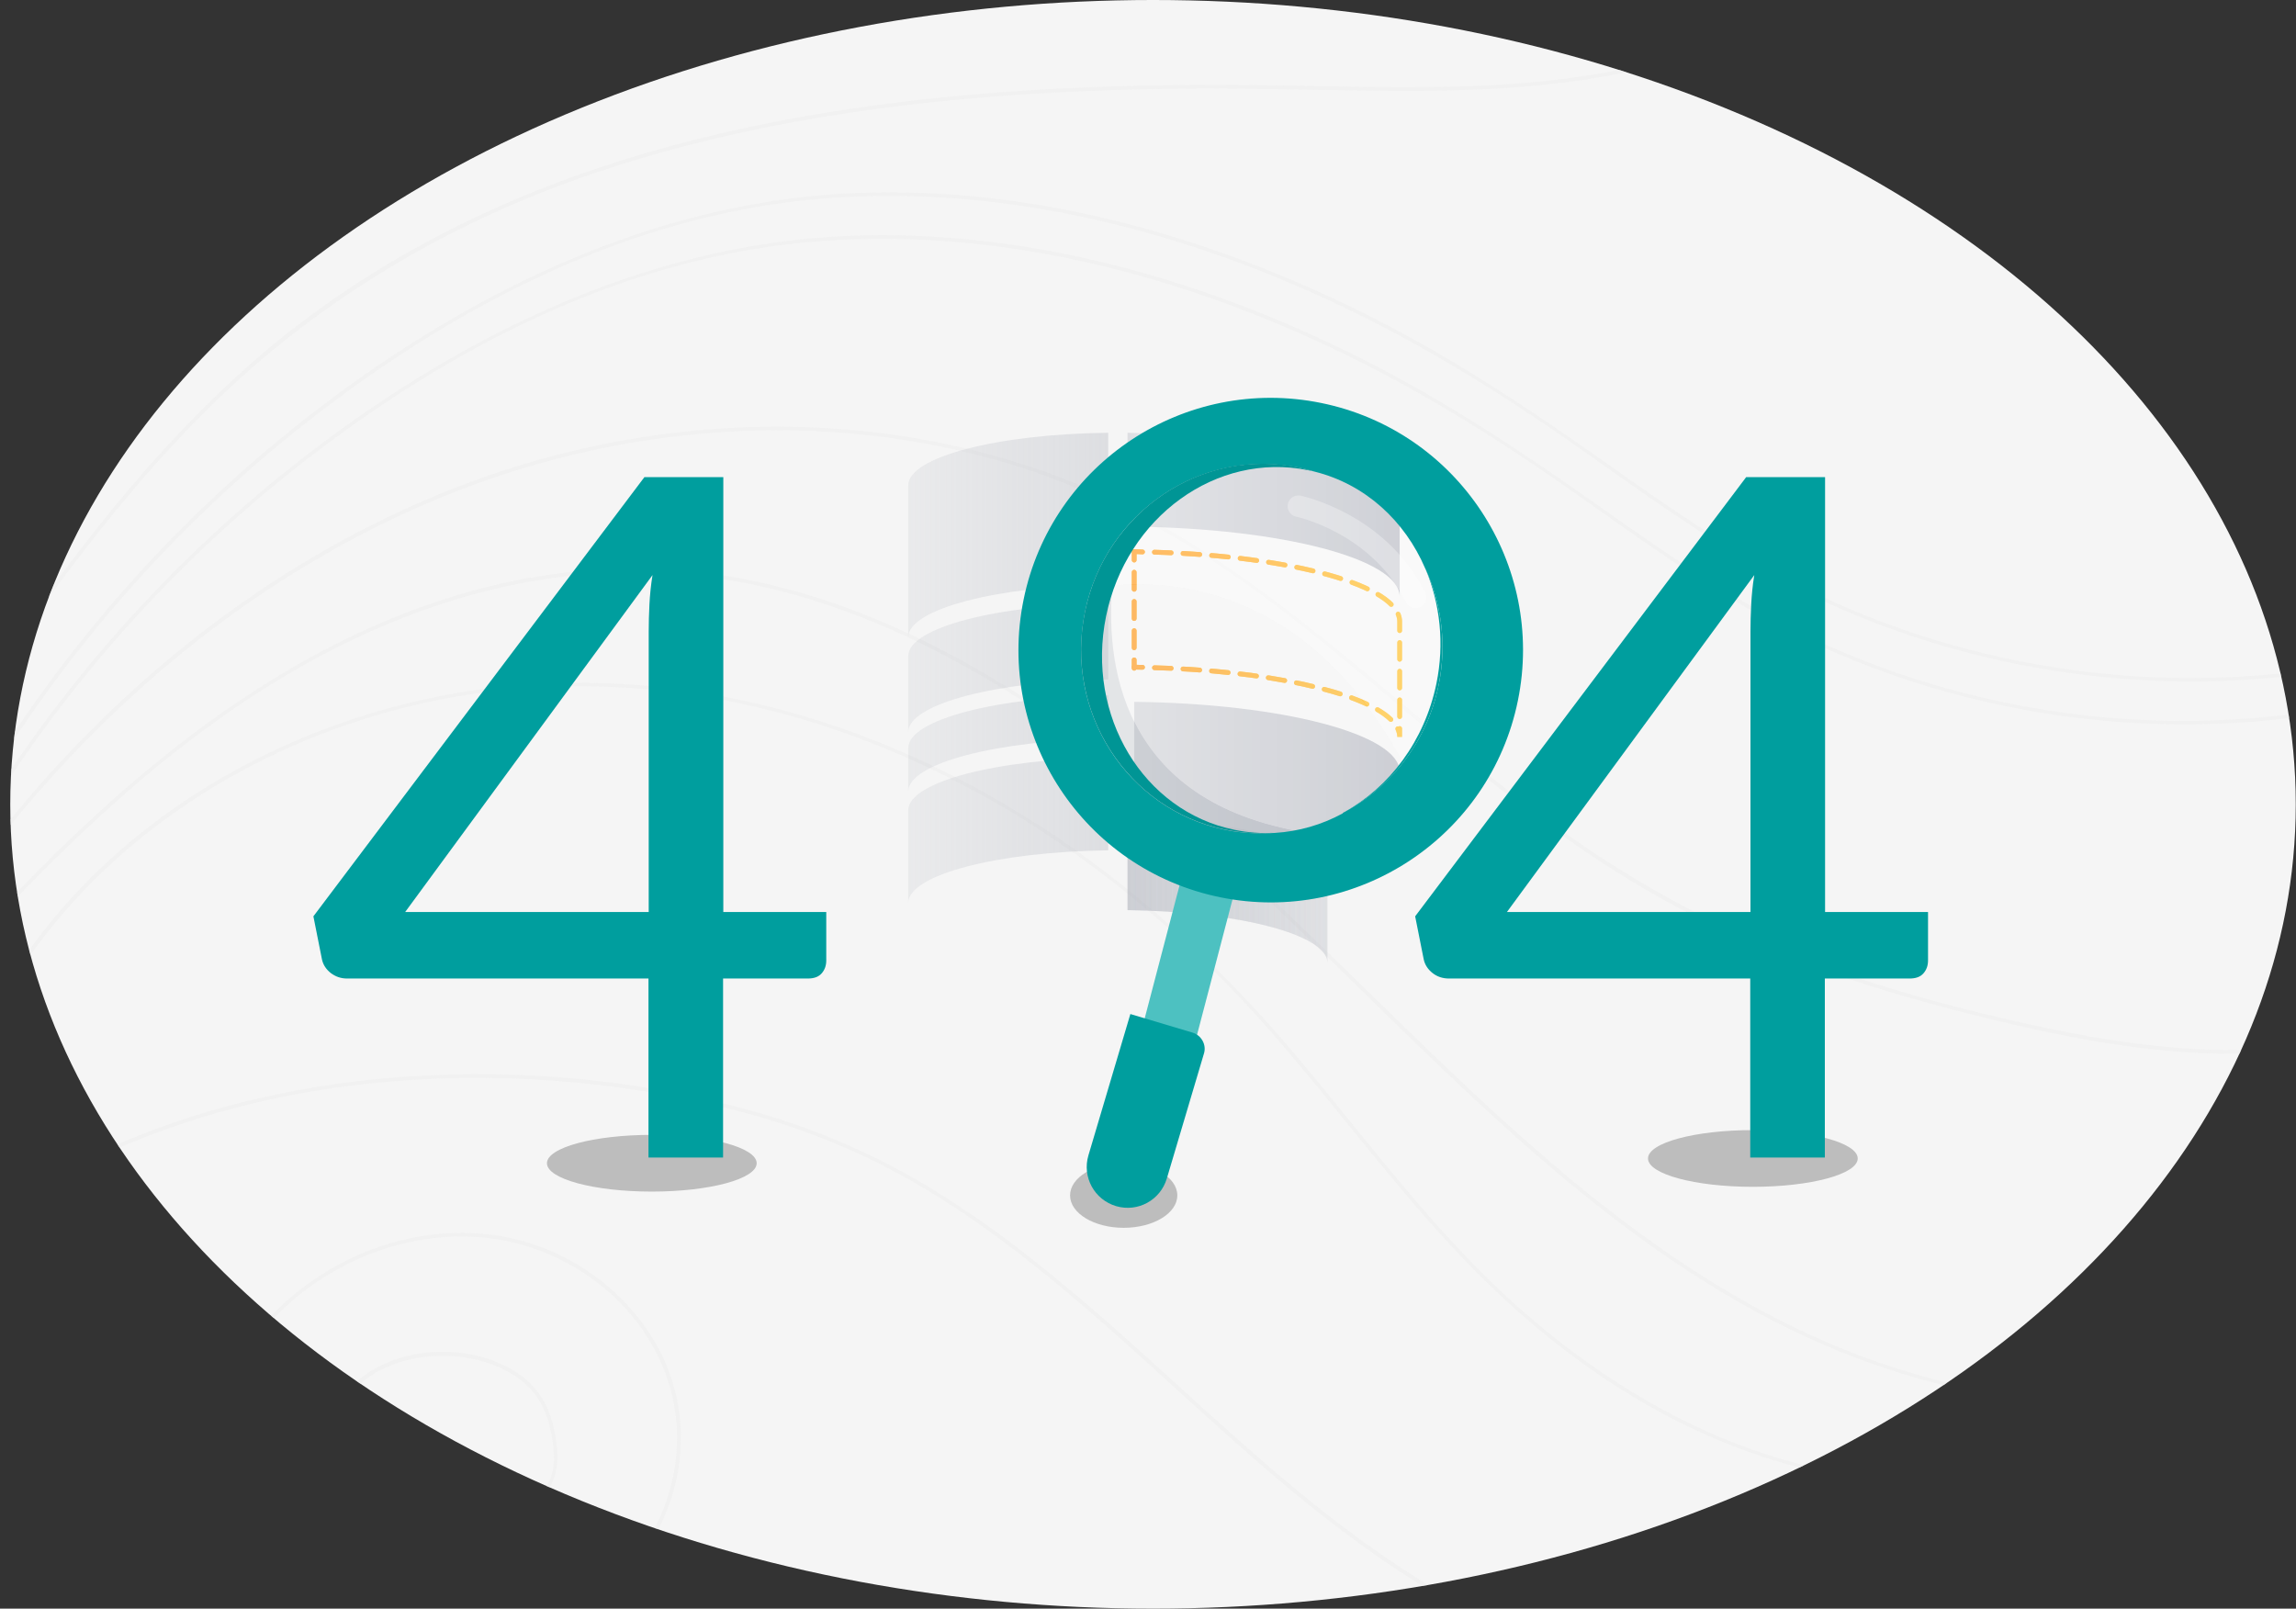 <?xml version="1.0" encoding="utf-8"?>
<!-- Generator: Adobe Illustrator 25.2.1, SVG Export Plug-In . SVG Version: 6.00 Build 0)  -->
<svg version="1.1" xmlns="http://www.w3.org/2000/svg" xmlns:xlink="http://www.w3.org/1999/xlink" x="0px" y="0px"
	 viewBox="0 0 963.4 675" style="enable-background:new 0 0 963.4 675;" xml:space="preserve">
<rect x="0" y="0" width="963.4" height="675" fill="#333333" stroke="none"/>
<style type="text/css">
	.st0{display:none;}
	.st1{display:inline;opacity:0.3;fill:url(#SVGID_1_);}
	.st2{display:inline;opacity:0.3;fill:url(#SVGID_2_);}
	.st3{display:inline;opacity:0.3;fill:url(#SVGID_3_);}
	.st4{display:inline;opacity:0.3;fill:url(#SVGID_4_);}
	.st5{display:inline;opacity:0.3;fill:url(#SVGID_5_);}
	.st6{display:inline;opacity:0.3;fill:url(#SVGID_6_);}
	.st7{display:inline;opacity:0.3;fill:url(#SVGID_7_);}
	.st8{display:inline;}
	.st9{fill:none;stroke:url(#SVGID_8_);stroke-width:2;stroke-linecap:round;stroke-miterlimit:10;}
	.st10{fill:none;stroke:url(#SVGID_9_);stroke-width:2;stroke-linecap:round;stroke-miterlimit:10;stroke-dasharray:7.156,5.111;}
	.st11{fill:none;stroke:url(#SVGID_10_);stroke-width:2;stroke-linecap:round;stroke-miterlimit:10;}
	
		.st12{fill:none;stroke:url(#SVGID_11_);stroke-width:2;stroke-linecap:round;stroke-miterlimit:10;stroke-dasharray:7.013,5.01;}
	.st13{fill:none;stroke:url(#SVGID_12_);stroke-width:2;stroke-linecap:round;stroke-miterlimit:10;}
	
		.st14{fill:none;stroke:url(#SVGID_13_);stroke-width:2;stroke-linecap:round;stroke-miterlimit:10;stroke-dasharray:6.994,4.996;}
	.st15{fill:none;stroke:url(#SVGID_14_);stroke-width:2;stroke-linecap:round;stroke-miterlimit:10;}
	.st16{display:inline;opacity:0.3;fill:url(#SVGID_15_);}
	.st17{fill:none;stroke:url(#SVGID_16_);stroke-width:2;stroke-linecap:round;stroke-miterlimit:10;}
	
		.st18{fill:none;stroke:url(#SVGID_17_);stroke-width:2;stroke-linecap:round;stroke-miterlimit:10;stroke-dasharray:7.199,5.142;}
	.st19{fill:none;stroke:url(#SVGID_18_);stroke-width:2;stroke-linecap:round;stroke-miterlimit:10;}
	
		.st20{fill:none;stroke:url(#SVGID_19_);stroke-width:2;stroke-linecap:round;stroke-miterlimit:10;stroke-dasharray:6.704,4.788;}
	.st21{fill:none;stroke:url(#SVGID_20_);stroke-width:2;stroke-linecap:round;stroke-miterlimit:10;}
	
		.st22{fill:none;stroke:url(#SVGID_21_);stroke-width:2;stroke-linecap:round;stroke-miterlimit:10;stroke-dasharray:6.549,4.678;}
	.st23{fill:none;stroke:url(#SVGID_22_);stroke-width:2;stroke-linecap:round;stroke-miterlimit:10;}
	.st24{display:inline;opacity:0.3;fill:url(#SVGID_23_);}
	.st25{display:inline;opacity:0.3;fill:url(#SVGID_24_);}
	.st26{fill:#F5F5F5;}
	.st27{fill:#BDBDBD;}
	.st28{opacity:0.6;clip-path:url(#SVGID_26_);}
	.st29{fill:#EEEEEE;}
	.st30{fill:none;stroke:url(#SVGID_27_);stroke-width:2;stroke-linecap:round;stroke-miterlimit:10;}
	
		.st31{fill:none;stroke:url(#SVGID_28_);stroke-width:2;stroke-linecap:round;stroke-miterlimit:10;stroke-dasharray:7.156,5.111;}
	.st32{fill:none;stroke:url(#SVGID_29_);stroke-width:2;stroke-linecap:round;stroke-miterlimit:10;}
	
		.st33{fill:none;stroke:url(#SVGID_30_);stroke-width:2;stroke-linecap:round;stroke-miterlimit:10;stroke-dasharray:7.013,5.01;}
	.st34{fill:none;stroke:url(#SVGID_31_);stroke-width:2;stroke-linecap:round;stroke-miterlimit:10;}
	
		.st35{fill:none;stroke:url(#SVGID_32_);stroke-width:2;stroke-linecap:round;stroke-miterlimit:10;stroke-dasharray:6.994,4.996;}
	.st36{fill:none;stroke:url(#SVGID_33_);stroke-width:2;stroke-linecap:round;stroke-miterlimit:10;}
	.st37{opacity:0.6;fill:url(#SVGID_34_);}
	.st38{fill:none;stroke:url(#SVGID_35_);stroke-width:2;stroke-linecap:round;stroke-miterlimit:10;}
	
		.st39{fill:none;stroke:url(#SVGID_36_);stroke-width:2;stroke-linecap:round;stroke-miterlimit:10;stroke-dasharray:7.156,5.111;}
	.st40{fill:none;stroke:url(#SVGID_37_);stroke-width:2;stroke-linecap:round;stroke-miterlimit:10;}
	
		.st41{fill:none;stroke:url(#SVGID_38_);stroke-width:2;stroke-linecap:round;stroke-miterlimit:10;stroke-dasharray:7.013,5.01;}
	.st42{fill:none;stroke:url(#SVGID_39_);stroke-width:2;stroke-linecap:round;stroke-miterlimit:10;}
	
		.st43{fill:none;stroke:url(#SVGID_40_);stroke-width:2;stroke-linecap:round;stroke-miterlimit:10;stroke-dasharray:6.994,4.996;}
	.st44{fill:none;stroke:url(#SVGID_41_);stroke-width:2;stroke-linecap:round;stroke-miterlimit:10;}
	.st45{opacity:0.6;fill:url(#SVGID_42_);}
	.st46{opacity:0.3;fill:url(#SVGID_43_);}
	.st47{opacity:0.3;fill:url(#SVGID_44_);}
	.st48{opacity:0.3;fill:url(#SVGID_45_);}
	.st49{opacity:0.3;fill:url(#SVGID_46_);}
	.st50{opacity:0.3;fill:url(#SVGID_47_);}
	.st51{opacity:0.3;fill:url(#SVGID_48_);}
	.st52{opacity:0.3;fill:url(#SVGID_49_);}
	.st53{fill:#009E9E;}
	.st54{opacity:0.4;}
	.st55{fill:#FFFFFF;}
	.st56{fill:#FAFAFA;}
	.st57{fill:#C9CCD3;}
	.st58{fill:none;stroke:#4DC1C1;stroke-width:23;stroke-linecap:round;stroke-miterlimit:10;}
	.st59{opacity:0.3;fill:none;stroke:#FFFFFF;stroke-width:9;stroke-linecap:round;stroke-miterlimit:10;}
	.st60{fill:#009595;}
</style>
<g id="Guides">
</g>
<g id="backgrounds">
</g>
<g id="shadows">
</g>
<g id="_x34_04_background_lines">
</g>
<g id="big_screens" class="st0">
	<linearGradient id="SVGID_1_" gradientUnits="userSpaceOnUse" x1="353.73" y1="-608.923" x2="465.162" y2="-608.923">
		<stop  offset="0" style="stop-color:#A6AAB5;stop-opacity:0.5"/>
		<stop  offset="0.983" style="stop-color:#A6AAB5"/>
	</linearGradient>
	<path class="st1" d="M465.2-580.8v-85.1c-62,0.7-111.4,13.6-111.4,29.3l0,84.6c0-15.7,49.4-28.6,111.4-29.3"/>
	<linearGradient id="SVGID_2_" gradientUnits="userSpaceOnUse" x1="353.73" y1="-535.03" x2="465.162" y2="-535.03">
		<stop  offset="0" style="stop-color:#A6AAB5;stop-opacity:0.5"/>
		<stop  offset="0.983" style="stop-color:#A6AAB5"/>
	</linearGradient>
	<path class="st2" d="M465.2-528v-42.8c-62,0.7-111.4,13.6-111.4,29.3l0,42.3c0-15.7,49.4-28.6,111.4-29.3"/>
	<linearGradient id="SVGID_3_" gradientUnits="userSpaceOnUse" x1="353.73" y1="-492.806" x2="465.162" y2="-492.806">
		<stop  offset="0" style="stop-color:#A6AAB5;stop-opacity:0.5"/>
		<stop  offset="0.983" style="stop-color:#A6AAB5"/>
	</linearGradient>
	<path class="st3" d="M465.2-494.8v-24.7c-62,0.7-111.4,13.6-111.4,29.3l0,24.2c0-15.7,49.4-28.6,111.4-29.3"/>
	<linearGradient id="SVGID_4_" gradientUnits="userSpaceOnUse" x1="353.73" y1="-444.454" x2="465.162" y2="-444.454">
		<stop  offset="0" style="stop-color:#A6AAB5;stop-opacity:0.5"/>
		<stop  offset="0.983" style="stop-color:#A6AAB5"/>
	</linearGradient>
	<path class="st4" d="M465.2-445.8v-39.1c-62,0.7-111.4,13.6-111.4,29.3l0,51.6c0-15.7,49.4-28.6,111.4-29.3L465.2-445.8z"/>
	
		<linearGradient id="SVGID_5_" gradientUnits="userSpaceOnUse" x1="241.934" y1="-410.465" x2="353.365" y2="-410.465" gradientTransform="matrix(-1 0 0 1 829.245 0)">
		<stop  offset="0" style="stop-color:#A6AAB5;stop-opacity:0.5"/>
		<stop  offset="0.983" style="stop-color:#A6AAB5"/>
	</linearGradient>
	<path class="st5" d="M475.9-399.2v-51.2c62,0.7,111.4,13.6,111.4,29.3l0,50.7c0-15.7-49.4-28.6-111.4-29.3"/>
	
		<linearGradient id="SVGID_6_" gradientUnits="userSpaceOnUse" x1="241.934" y1="-621.742" x2="353.365" y2="-621.742" gradientTransform="matrix(-1 0 0 1 829.245 0)">
		<stop  offset="0" style="stop-color:#A6AAB5;stop-opacity:0.5"/>
		<stop  offset="0.983" style="stop-color:#A6AAB5"/>
	</linearGradient>
	<path class="st6" d="M475.9-606.4v-59.4c62,0.7,111.4,13.6,111.4,29.3l0,58.9c0-15.7-49.4-28.6-111.4-29.3"/>
	
		<linearGradient id="SVGID_7_" gradientUnits="userSpaceOnUse" x1="241.934" y1="-482.465" x2="353.365" y2="-482.465" gradientTransform="matrix(-1 0 0 1 829.245 0)">
		<stop  offset="0" style="stop-color:#A6AAB5;stop-opacity:0.5"/>
		<stop  offset="0.983" style="stop-color:#A6AAB5"/>
	</linearGradient>
	<path class="st7" d="M475.9-460.2v-73.2c62,0.7,111.4,13.6,111.4,29.3l0,72.7c0-15.7-49.4-28.6-111.4-29.3"/>
	<g class="st8">
		<g>
			<linearGradient id="SVGID_8_" gradientUnits="userSpaceOnUse" x1="474.88" y1="-549.32" x2="588.311" y2="-549.32">
				<stop  offset="0" style="stop-color:#FFB400"/>
				<stop  offset="1" style="stop-color:#FFB400;stop-opacity:0.6"/>
			</linearGradient>
			<line class="st9" x1="475.9" y1="-547.6" x2="475.9" y2="-551.1"/>
			<linearGradient id="SVGID_9_" gradientUnits="userSpaceOnUse" x1="474.88" y1="-573.304" x2="588.311" y2="-573.304">
				<stop  offset="0" style="stop-color:#FFB400"/>
				<stop  offset="1" style="stop-color:#FFB400;stop-opacity:0.6"/>
			</linearGradient>
			<line class="st10" x1="475.9" y1="-556.2" x2="475.9" y2="-590.4"/>
			<linearGradient id="SVGID_10_" gradientUnits="userSpaceOnUse" x1="474.88" y1="-594.739" x2="588.311" y2="-594.739">
				<stop  offset="0" style="stop-color:#FFB400"/>
				<stop  offset="1" style="stop-color:#FFB400;stop-opacity:0.6"/>
			</linearGradient>
			<path class="st11" d="M475.9-593v-3.5c1.2,0,2.3,0,3.5,0.1"/>
			<linearGradient id="SVGID_11_" gradientUnits="userSpaceOnUse" x1="474.88" y1="-560.541" x2="588.311" y2="-560.541">
				<stop  offset="0" style="stop-color:#FFB400"/>
				<stop  offset="1" style="stop-color:#FFB400;stop-opacity:0.6"/>
			</linearGradient>
			<path class="st12" d="M484.4-596.3c58,1.7,102.9,14.1,102.9,29.1l0,42.4"/>
			<linearGradient id="SVGID_12_" gradientUnits="userSpaceOnUse" x1="474.88" y1="-521.021" x2="588.311" y2="-521.021">
				<stop  offset="0" style="stop-color:#FFB400"/>
				<stop  offset="1" style="stop-color:#FFB400;stop-opacity:0.6"/>
			</linearGradient>
			<path class="st13" d="M587.3-522.3l0,3.5c0-1.1-0.3-2.3-0.8-3.4"/>
			<linearGradient id="SVGID_13_" gradientUnits="userSpaceOnUse" x1="474.88" y1="-537.055" x2="588.311" y2="-537.055">
				<stop  offset="0" style="stop-color:#FFB400"/>
				<stop  offset="1" style="stop-color:#FFB400;stop-opacity:0.6"/>
			</linearGradient>
			<path class="st14" d="M583.6-526.1c-12.1-11.7-52.4-20.6-101.7-21.8"/>
			<linearGradient id="SVGID_14_" gradientUnits="userSpaceOnUse" x1="474.88" y1="-548.047" x2="588.311" y2="-548.047">
				<stop  offset="0" style="stop-color:#FFB400"/>
				<stop  offset="1" style="stop-color:#FFB400;stop-opacity:0.6"/>
			</linearGradient>
			<path class="st15" d="M479.4-548c-1.2,0-2.3,0-3.5-0.1"/>
		</g>
	</g>
</g>
<g id="Screens_1_">
</g>
<g id="small_Screens_copy">
</g>
<g id="Layer_18" class="st0">
	
		<linearGradient id="SVGID_15_" gradientUnits="userSpaceOnUse" x1="272.245" y1="-613.186" x2="356.134" y2="-613.186" gradientTransform="matrix(-1 0 0 1 829.245 0)">
		<stop  offset="0" style="stop-color:#A6AAB5;stop-opacity:0.5"/>
		<stop  offset="0.983" style="stop-color:#A6AAB5"/>
	</linearGradient>
	<path class="st16" d="M473.1-601.7v-44.7c46.7,0.5,83.9,10.2,83.9,22.1l0,44.4c0-11.8-37.2-21.5-83.9-22.1"/>
	<g class="st8">
		<g>
			<linearGradient id="SVGID_16_" gradientUnits="userSpaceOnUse" x1="472.111" y1="-559.097" x2="558" y2="-559.097">
				<stop  offset="0" style="stop-color:#FFB400"/>
				<stop  offset="1" style="stop-color:#FFB400;stop-opacity:0.6"/>
			</linearGradient>
			<line class="st17" x1="473.1" y1="-557.3" x2="473.1" y2="-560.8"/>
			<linearGradient id="SVGID_17_" gradientUnits="userSpaceOnUse" x1="472.111" y1="-577.044" x2="558" y2="-577.044">
				<stop  offset="0" style="stop-color:#FFB400"/>
				<stop  offset="1" style="stop-color:#FFB400;stop-opacity:0.6"/>
			</linearGradient>
			<line class="st18" x1="473.1" y1="-566" x2="473.1" y2="-588.1"/>
			<linearGradient id="SVGID_18_" gradientUnits="userSpaceOnUse" x1="472.111" y1="-592.426" x2="558" y2="-592.426">
				<stop  offset="0" style="stop-color:#FFB400"/>
				<stop  offset="1" style="stop-color:#FFB400;stop-opacity:0.6"/>
			</linearGradient>
			<path class="st19" d="M473.1-590.7v-3.5c1.2,0,2.3,0,3.5,0.1"/>
			<linearGradient id="SVGID_19_" gradientUnits="userSpaceOnUse" x1="472.111" y1="-567.769" x2="558" y2="-567.769">
				<stop  offset="0" style="stop-color:#FFB400"/>
				<stop  offset="1" style="stop-color:#FFB400;stop-opacity:0.6"/>
			</linearGradient>
			<path class="st20" d="M481.4-594c42.7,1.5,75.6,10.7,75.6,21.9l0,30.5"/>
			<linearGradient id="SVGID_20_" gradientUnits="userSpaceOnUse" x1="472.111" y1="-537.917" x2="558" y2="-537.917">
				<stop  offset="0" style="stop-color:#FFB400"/>
				<stop  offset="1" style="stop-color:#FFB400;stop-opacity:0.6"/>
			</linearGradient>
			<path class="st21" d="M557-539.2l0,3.5c0-1.1-0.3-2.2-1-3.3"/>
			<linearGradient id="SVGID_21_" gradientUnits="userSpaceOnUse" x1="472.111" y1="-549.999" x2="558" y2="-549.999">
				<stop  offset="0" style="stop-color:#FFB400"/>
				<stop  offset="1" style="stop-color:#FFB400;stop-opacity:0.6"/>
			</linearGradient>
			<path class="st22" d="M552.8-542.4c-10.4-8.1-39-14.2-73.9-15.2"/>
			<linearGradient id="SVGID_22_" gradientUnits="userSpaceOnUse" x1="472.111" y1="-557.697" x2="558" y2="-557.697">
				<stop  offset="0" style="stop-color:#FFB400"/>
				<stop  offset="1" style="stop-color:#FFB400;stop-opacity:0.6"/>
			</linearGradient>
			<path class="st23" d="M476.6-557.7c-1.2,0-2.3,0-3.5-0.1"/>
		</g>
	</g>
	
		<linearGradient id="SVGID_23_" gradientUnits="userSpaceOnUse" x1="272.245" y1="-508.334" x2="356.134" y2="-508.334" gradientTransform="matrix(-1 0 0 1 829.245 0)">
		<stop  offset="0" style="stop-color:#A6AAB5;stop-opacity:0.5"/>
		<stop  offset="0.983" style="stop-color:#A6AAB5"/>
	</linearGradient>
	<path class="st24" d="M473.1-491.6v-55.1c46.7,0.5,83.9,10.2,83.9,22.1l0,54.8c0-11.8-37.2-21.5-83.9-22.1"/>
	
		<linearGradient id="SVGID_24_" gradientUnits="userSpaceOnUse" x1="272.245" y1="-454.13" x2="356.134" y2="-454.13" gradientTransform="matrix(-1 0 0 1 829.245 0)">
		<stop  offset="0" style="stop-color:#A6AAB5;stop-opacity:0.5"/>
		<stop  offset="0.983" style="stop-color:#A6AAB5"/>
	</linearGradient>
	<path class="st25" d="M473.1-445.7v-38.6c46.7,0.5,83.9,10.2,83.9,22.1l0,38.2c0-11.8-37.2-21.5-83.9-22.1"/>
</g>
<g id="_x34_04">
</g>
<g id="magnifying_frame">
	<g>
		<ellipse class="st26" cx="483.8" cy="337.5" rx="479.5" ry="337.5"/>
		<ellipse class="st27" cx="273.5" cy="488.1" rx="44" ry="11.9"/>
		<ellipse class="st27" cx="735.5" cy="486.1" rx="44" ry="11.9"/>
		<ellipse class="st27" cx="471.5" cy="501.6" rx="22.5" ry="13.6"/>
		<g>
			<defs>
				<ellipse id="SVGID_25_" cx="483.8" cy="337.5" rx="479.5" ry="337.5"/>
			</defs>
			<clipPath id="SVGID_26_">
				<use xlink:href="#SVGID_25_"  style="overflow:visible;"/>
			</clipPath>
			<g class="st28">
				<g>
					<path class="st29" d="M0.8,350.7c48.4-60.8,110.6-111.3,182.6-141.3c75.6-31.5,162-38.5,240.7-14.6
						c39,11.8,74.2,31.8,106.8,55.9c32.1,23.8,61.7,50.8,92.9,75.8c31,25,63.6,47.4,99.8,64c38.6,17.6,79.6,29.7,120.8,39.3
						c42.8,10,87.5,16.6,131.3,9.3c34.9-5.9,69.3-21.2,94-47c5.8-6,10.9-12.6,15.4-19.6c0.5-0.8-0.8-1.6-1.3-0.8
						c-20.9,32.3-55.4,52.9-92.1,62.4c-43.4,11.2-89.2,6.5-132.5-2.6c-43.2-9.1-86.2-21.3-126.8-38.8
						c-37.9-16.4-71.9-38.8-104.1-64.5C568,280.1,512.1,223.9,437.7,197.7c-75.5-26.6-160-23.9-235.2,2.7
						c-71.5,25.4-134.7,71.2-184.8,127.8c-6.2,7-12.2,14.2-18,21.5C-0.8,350.4,0.2,351.5,0.8,350.7L0.8,350.7z"/>
				</g>
			</g>
			<g class="st28">
				<g>
					<path class="st29" d="M2.6,416.3c34.1-57.1,91.5-97.1,154.7-116c66.6-19.9,137.4-15,202.2,9.1
						c68.5,25.5,127.8,70.5,175.5,125.5c25.7,29.6,49,61.3,75.8,89.9c25.2,26.9,53.9,50.5,86.4,68.1
						c62.6,33.8,139.5,43.1,205.1,11.8c8-3.8,15.7-8.3,23.1-13.2c0.8-0.5,0-1.8-0.8-1.3c-64,43-147.4,40-215,7.4
						c-33.8-16.3-64-39.3-90.3-66c-27.9-28.4-51.6-60.5-77.3-90.8C495.5,386,439,340.4,372.3,312.9c-63.1-26-132.9-34.3-199.5-18.2
						C111,309.5,53.1,343.9,14.8,395.2c-4.9,6.5-9.4,13.3-13.6,20.4C0.8,416.4,2.1,417.2,2.6,416.3L2.6,416.3z"/>
				</g>
			</g>
			<g class="st28">
				<g>
					<path class="st29" d="M-26.6,318.6C8.3,266.8,43.6,214.5,88.3,170.5c42.6-41.9,93.6-73.2,149.6-93.8
						C293,56.5,351.3,46.1,409.7,41.1c29.5-2.5,59.1-3.7,88.7-3.9c32.6-0.3,65.3,1.1,97.9,0.9c60.5-0.3,125.1-8,174.2-46.6
						c5.7-4.5,11-9.3,16-14.5c0.7-0.7-0.4-1.8-1.1-1.1C740.6,22.3,674,34.7,612.2,36.3c-33.7,0.9-67.5-0.7-101.2-0.7
						c-29.4,0-58.7,0.8-88,2.9c-58.2,4.2-116.5,13.4-172,32c-54.8,18.4-106,46.3-149,85c-46,41.4-82.3,92.1-116.9,143.1
						c-4.3,6.4-8.7,12.8-13,19.2C-28.5,318.6-27.2,319.3-26.6,318.6L-26.6,318.6z"/>
				</g>
			</g>
			<g class="st28">
				<g>
					<path class="st29" d="M-12.8,340.5C23.7,277.1,72.5,221,130.2,176c61-47.6,132.7-84.9,210.7-92.3c76.1-7.2,152.5,11.9,221,44.3
						c34.7,16.4,67.2,36.5,98.6,58.5c32.9,23.1,65.4,47.2,102,64.5c66.8,31.5,143.1,42.1,215.9,30.2c9.2-1.5,18.3-3.4,27.3-5.6
						c0.9-0.2,0.5-1.7-0.4-1.4c-75.2,18.4-155.7,12-227.2-17.8c-37.5-15.6-70.8-38.5-103.9-61.9c-32.1-22.7-64.6-44.3-99.8-62
						C508,99.2,433.7,77.9,358.8,81c-77.2,3.2-148.6,35.3-210.8,79.8c-58.7,42-109.3,95.2-148.2,156c-4.8,7.5-9.4,15.2-13.9,22.9
						C-14.6,340.6-13.3,341.4-12.8,340.5L-12.8,340.5z"/>
				</g>
			</g>
			<g class="st28">
				<g>
					<path class="st29" d="M-15.9,358.5C20.7,295.1,69.4,239,127.1,194c61-47.6,132.7-84.9,210.7-92.3c76.1-7.2,152.5,11.9,221,44.3
						c34.7,16.4,67.2,36.5,98.6,58.5c32.9,23.1,65.4,47.2,102,64.5c66.8,31.5,143.1,42.1,215.9,30.2c9.2-1.5,18.3-3.4,27.3-5.6
						c0.9-0.2,0.5-1.7-0.4-1.4c-75.2,18.4-155.7,12-227.2-17.8c-37.5-15.6-70.8-38.5-103.9-61.9c-32.1-22.7-64.6-44.3-99.8-62
						C504.9,117.1,430.6,95.9,355.8,99c-77.2,3.2-148.6,35.3-210.8,79.8c-58.7,42-109.3,95.2-148.2,156c-4.8,7.5-9.4,15.2-13.9,22.9
						C-17.6,358.6-16.3,359.3-15.9,358.5L-15.9,358.5z"/>
				</g>
			</g>
			<g class="st28">
				<g>
					<path class="st29" d="M13.1,500.4c43.3-25.8,92.3-40.6,142.3-45.8c50.8-5.3,103-1.5,152.5,11.1c25.5,6.5,50.1,16,73.1,29
						c21.8,12.3,42.1,27.2,61.4,43.1c38.4,31.6,73.2,67.3,112.3,98c37.4,29.4,79.6,55.2,126.9,64.6c5.7,1.1,11.3,2,17.1,2.6
						c1,0.1,0.9-1.4,0-1.5c-49.9-5.7-94.8-30.4-134.3-60.2c-40-30.1-75.1-66-113.3-98.2c-18.8-15.9-38.4-31-59.4-43.8
						c-21.9-13.4-45.3-23.9-69.9-31.3C273,453.4,220.6,448.3,170,451.8c-49,3.4-97.7,15.5-141.4,38.2c-5.5,2.9-10.9,5.9-16.3,9.1
						C11.5,499.6,12.2,500.9,13.1,500.4L13.1,500.4z"/>
				</g>
			</g>
			<g class="st28">
				<g>
					<path class="st29" d="M-10,394.8c54.2-59,116.1-114.9,193.5-140.8c37.8-12.7,77.9-17.2,117.5-11.4c36.6,5.4,71.5,19,103.7,36.9
						c66.3,36.8,120.1,90.5,173.8,143.1c52.4,51.3,106.8,103.2,173.5,135.6c69.8,33.9,150.7,42.1,225.9,22.8
						c9.6-2.5,19-5.4,28.4-8.7c0.9-0.3,0.5-1.8-0.4-1.4c-77.3,27.5-164.2,24.9-239.5-7.7c-69.2-29.9-125.6-82-178.9-134
						C534,377.2,481.4,323.5,417,284.9c-31.1-18.6-64.8-33.5-100.3-41c-36.8-7.8-74.7-6.9-111.2,2.1C128,265.2,63.8,315.9,9.3,372.2
						c-6.9,7.1-13.6,14.3-20.3,21.6C-11.7,394.5-10.6,395.5-10,394.8L-10,394.8z"/>
				</g>
			</g>
			<g class="st28">
				<g>
					<path class="st29" d="M142.5,591.7c10.8-21,38.7-26.5,59.9-20.5c6,1.7,11.9,4.4,16.8,8.4c5.2,4.2,8.7,9.8,10.7,16.2
						c1.1,3.7,1.9,7.5,2.3,11.3c0.4,3.8,0.5,7.7-0.6,11.4c-1.8,6.1-6.6,10.9-11.8,14.4c-13.1,8.8-29.9,12-45.5,9.7
						c-0.9-0.1-1.4,1.3-0.4,1.4c14.7,2.2,30-0.4,43-7.7c5.6-3.1,10.9-7.3,14.1-12.9c3.8-6.7,3.2-14.3,1.9-21.6
						c-1.3-7.1-3.9-14-8.7-19.5c-4.2-4.8-9.8-8.3-15.7-10.7c-11.4-4.7-24.4-5.6-36.4-2.9c-11.3,2.5-22.1,8.5-28.7,18.2
						c-0.8,1.2-1.6,2.5-2.2,3.8C140.8,591.8,142.1,592.5,142.5,591.7L142.5,591.7z"/>
				</g>
			</g>
			<g class="st28">
				<g>
					<path class="st29" d="M91.1,589.4c9.3-22.1,25.3-41.4,45.7-54c19.7-12.2,43.3-18.4,66.4-16.1c21.3,2.1,41.5,11.8,56.6,26.9
						c14.9,15,24.1,35,24.3,56.2c0.2,20.6-7.5,41.4-22.1,56.1c-1.8,1.8-3.7,3.4-5.6,5c-0.8,0.6,0.3,1.7,1.1,1.1
						c16.5-13.2,26.2-33.7,27.9-54.6c0.9-10.5-0.3-21.3-3.6-31.3c-3.3-10.1-8.7-19.5-15.5-27.6c-13.7-16.5-33.4-28.1-54.5-32.1
						c-23.3-4.4-47.7,0.1-68.6,11c-21.4,11.2-38.9,29.4-49.9,50.9c-1.4,2.7-2.6,5.4-3.8,8.1C89.3,589.9,90.7,590.3,91.1,589.4
						L91.1,589.4z"/>
				</g>
			</g>
		</g>
		<g>
			<g>
				<linearGradient id="SVGID_27_" gradientUnits="userSpaceOnUse" x1="474.88" y1="278.68" x2="588.311" y2="278.68">
					<stop  offset="0" style="stop-color:#FFB400"/>
					<stop  offset="1" style="stop-color:#FFB400;stop-opacity:0.6"/>
				</linearGradient>
				<line class="st30" x1="475.9" y1="280.4" x2="475.9" y2="276.9"/>
				<linearGradient id="SVGID_28_" gradientUnits="userSpaceOnUse" x1="474.88" y1="254.696" x2="588.311" y2="254.696">
					<stop  offset="0" style="stop-color:#FFB400"/>
					<stop  offset="1" style="stop-color:#FFB400;stop-opacity:0.6"/>
				</linearGradient>
				<line class="st31" x1="475.9" y1="271.8" x2="475.9" y2="237.6"/>
				<linearGradient id="SVGID_29_" gradientUnits="userSpaceOnUse" x1="474.88" y1="233.262" x2="588.311" y2="233.262">
					<stop  offset="0" style="stop-color:#FFB400"/>
					<stop  offset="1" style="stop-color:#FFB400;stop-opacity:0.6"/>
				</linearGradient>
				<path class="st32" d="M475.9,235v-3.5c1.2,0,2.3,0,3.5,0.1"/>
				<linearGradient id="SVGID_30_" gradientUnits="userSpaceOnUse" x1="474.88" y1="267.459" x2="588.311" y2="267.459">
					<stop  offset="0" style="stop-color:#FFB400"/>
					<stop  offset="1" style="stop-color:#FFB400;stop-opacity:0.6"/>
				</linearGradient>
				<path class="st33" d="M484.4,231.7c58,1.7,102.9,14.1,102.9,29.1l0,42.4"/>
				<linearGradient id="SVGID_31_" gradientUnits="userSpaceOnUse" x1="474.88" y1="306.978" x2="588.311" y2="306.978">
					<stop  offset="0" style="stop-color:#FFB400"/>
					<stop  offset="1" style="stop-color:#FFB400;stop-opacity:0.6"/>
				</linearGradient>
				<path class="st34" d="M587.3,305.7l0,3.5c0-1.1-0.3-2.3-0.8-3.4"/>
				<linearGradient id="SVGID_32_" gradientUnits="userSpaceOnUse" x1="474.88" y1="290.945" x2="588.311" y2="290.945">
					<stop  offset="0" style="stop-color:#FFB400"/>
					<stop  offset="1" style="stop-color:#FFB400;stop-opacity:0.6"/>
				</linearGradient>
				<path class="st35" d="M583.6,301.9c-12.1-11.7-52.4-20.6-101.7-21.8"/>
				<linearGradient id="SVGID_33_" gradientUnits="userSpaceOnUse" x1="474.88" y1="279.953" x2="588.311" y2="279.953">
					<stop  offset="0" style="stop-color:#FFB400"/>
					<stop  offset="1" style="stop-color:#FFB400;stop-opacity:0.6"/>
				</linearGradient>
				<path class="st36" d="M479.4,280c-1.2,0-2.3,0-3.5-0.1"/>
			</g>
		</g>
		<linearGradient id="SVGID_34_" gradientUnits="userSpaceOnUse" x1="475.88" y1="216.646" x2="587.311" y2="216.646">
			<stop  offset="0" style="stop-color:#A6AAB5;stop-opacity:0.8"/>
			<stop  offset="0.958" style="stop-color:#828797"/>
		</linearGradient>
		<path class="st37" d="M475.9,221.6L490,186c62,0.7,97.3-10.3,97.3,5.4l0,58.9c0-15.7-49.4-28.6-111.4-29.3"/>
		<g>
			<g>
				<linearGradient id="SVGID_35_" gradientUnits="userSpaceOnUse" x1="474.88" y1="278.68" x2="588.311" y2="278.68">
					<stop  offset="0" style="stop-color:#FF8C00"/>
					<stop  offset="1" style="stop-color:#FFB400;stop-opacity:0.9"/>
				</linearGradient>
				<line class="st38" x1="475.9" y1="280.4" x2="475.9" y2="276.9"/>
				<linearGradient id="SVGID_36_" gradientUnits="userSpaceOnUse" x1="474.88" y1="254.696" x2="588.311" y2="254.696">
					<stop  offset="0" style="stop-color:#FF8C00"/>
					<stop  offset="1" style="stop-color:#FFB400;stop-opacity:0.9"/>
				</linearGradient>
				<line class="st39" x1="475.9" y1="271.8" x2="475.9" y2="237.6"/>
				<linearGradient id="SVGID_37_" gradientUnits="userSpaceOnUse" x1="474.88" y1="233.262" x2="588.311" y2="233.262">
					<stop  offset="0" style="stop-color:#FF8C00"/>
					<stop  offset="1" style="stop-color:#FFB400;stop-opacity:0.9"/>
				</linearGradient>
				<path class="st40" d="M475.9,235v-3.5c1.2,0,2.3,0,3.5,0.1"/>
				<linearGradient id="SVGID_38_" gradientUnits="userSpaceOnUse" x1="474.88" y1="267.459" x2="588.311" y2="267.459">
					<stop  offset="0" style="stop-color:#FF8C00"/>
					<stop  offset="1" style="stop-color:#FFB400;stop-opacity:0.9"/>
				</linearGradient>
				<path class="st41" d="M484.4,231.7c58,1.7,102.9,14.1,102.9,29.1l0,42.4"/>
				<linearGradient id="SVGID_39_" gradientUnits="userSpaceOnUse" x1="474.88" y1="306.978" x2="588.311" y2="306.978">
					<stop  offset="0" style="stop-color:#FF8C00"/>
					<stop  offset="1" style="stop-color:#FFB400;stop-opacity:0.9"/>
				</linearGradient>
				<path class="st42" d="M587.3,305.7l0,3.5c0-1.1-0.3-2.3-0.8-3.4"/>
				<linearGradient id="SVGID_40_" gradientUnits="userSpaceOnUse" x1="474.88" y1="290.945" x2="588.311" y2="290.945">
					<stop  offset="0" style="stop-color:#FF8C00"/>
					<stop  offset="1" style="stop-color:#FFB400;stop-opacity:0.9"/>
				</linearGradient>
				<path class="st43" d="M583.6,301.9c-12.1-11.7-52.4-20.6-101.7-21.8"/>
				<linearGradient id="SVGID_41_" gradientUnits="userSpaceOnUse" x1="474.88" y1="279.953" x2="588.311" y2="279.953">
					<stop  offset="0" style="stop-color:#FF8C00"/>
					<stop  offset="1" style="stop-color:#FFB400;stop-opacity:0.9"/>
				</linearGradient>
				<path class="st44" d="M479.4,280c-1.2,0-2.3,0-3.5-0.1"/>
			</g>
		</g>
		<linearGradient id="SVGID_42_" gradientUnits="userSpaceOnUse" x1="475.88" y1="323.962" x2="587.285" y2="323.962">
			<stop  offset="0" style="stop-color:#A6AAB5;stop-opacity:0.8"/>
			<stop  offset="0.958" style="stop-color:#828797"/>
		</linearGradient>
		<path class="st45" d="M475.9,342.9v-48.4c62,0.7,111.4,13.6,111.4,29.3c0,0-0.3,22.2-41.3,28.2S475.9,342.9,475.9,342.9z"/>
		
			<linearGradient id="SVGID_43_" gradientUnits="userSpaceOnUse" x1="339.78" y1="187.156" x2="356.134" y2="187.156" gradientTransform="matrix(-1 0 0 1 829.245 0)">
			<stop  offset="0" style="stop-color:#A6AAB5;stop-opacity:0.5"/>
			<stop  offset="0.983" style="stop-color:#A6AAB5"/>
		</linearGradient>
		<path class="st46" d="M473.1,192.7v-11.1c5.6,0.1,11.1,0.3,16.4,0.6"/>
		
			<linearGradient id="SVGID_44_" gradientUnits="userSpaceOnUse" x1="272.245" y1="373.87" x2="356.134" y2="373.87" gradientTransform="matrix(-1 0 0 1 829.245 0)">
			<stop  offset="0" style="stop-color:#A6AAB5;stop-opacity:0.5"/>
			<stop  offset="0.983" style="stop-color:#A6AAB5"/>
		</linearGradient>
		<path class="st47" d="M473.1,382.3v-38.6c46.7,0.5,83.9,10.2,83.9,22.1l0,38.2c0-11.8-37.2-21.5-83.9-22.1"/>
		<linearGradient id="SVGID_45_" gradientUnits="userSpaceOnUse" x1="381.153" y1="224.464" x2="465.042" y2="224.464">
			<stop  offset="0" style="stop-color:#A6AAB5;stop-opacity:0.5"/>
			<stop  offset="0.983" style="stop-color:#A6AAB5"/>
		</linearGradient>
		<path class="st48" d="M465,245.6v-64c-46.7,0.5-83.9,10.2-83.9,22.1l0,63.7c0-11.8,37.2-21.5,83.9-22.1"/>
		
			<linearGradient id="SVGID_46_" gradientUnits="userSpaceOnUse" x1="272.245" y1="373.87" x2="356.134" y2="373.87" gradientTransform="matrix(-1 0 0 1 829.245 0)">
			<stop  offset="0" style="stop-color:#A6AAB5;stop-opacity:0.5"/>
			<stop  offset="0.983" style="stop-color:#A6AAB5"/>
		</linearGradient>
		<path class="st49" d="M473.1,382.3v-38.6c46.7,0.5,83.9,10.2,83.9,22.1l0,38.2c0-11.8-37.2-21.5-83.9-22.1"/>
		<linearGradient id="SVGID_47_" gradientUnits="userSpaceOnUse" x1="381.153" y1="280.093" x2="465.042" y2="280.093">
			<stop  offset="0" style="stop-color:#A6AAB5;stop-opacity:0.5"/>
			<stop  offset="0.983" style="stop-color:#A6AAB5"/>
		</linearGradient>
		<path class="st50" d="M465,285.4v-32.2c-46.7,0.5-83.9,10.2-83.9,22.1l0,31.9c0-11.8,37.2-21.5,83.9-22.1"/>
		<linearGradient id="SVGID_48_" gradientUnits="userSpaceOnUse" x1="381.153" y1="311.881" x2="465.042" y2="311.881">
			<stop  offset="0" style="stop-color:#A6AAB5;stop-opacity:0.5"/>
			<stop  offset="0.983" style="stop-color:#A6AAB5"/>
		</linearGradient>
		<path class="st51" d="M465,310.4v-18.6c-46.7,0.5-83.9,10.2-83.9,22.1l0,18.2c0-11.8,37.2-21.5,83.9-22.1"/>
		<linearGradient id="SVGID_49_" gradientUnits="userSpaceOnUse" x1="381.153" y1="348.281" x2="465.042" y2="348.281">
			<stop  offset="0" style="stop-color:#A6AAB5;stop-opacity:0.5"/>
			<stop  offset="0.983" style="stop-color:#A6AAB5"/>
		</linearGradient>
		<path class="st52" d="M465,347.3v-29.4c-46.7,0.5-83.9,10.2-83.9,22.1l0,38.9c0-11.8,37.2-21.5,83.9-22.1L465,347.3z"/>
		<path class="st53" d="M765.8,382.7H809V403c0,2.1-0.6,3.9-1.9,5.4c-1.3,1.5-3.2,2.2-5.9,2.2h-35.5v75.1h-31.3v-75.1H608
			c-2.7,0-5-0.8-6.9-2.3c-1.9-1.5-3.2-3.4-3.7-5.7l-3.6-18.1l138.9-184.3h33.1V382.7z M734.5,264.9c0-3.5,0.1-7.2,0.3-11.2
			c0.2-4,0.6-8.1,1.3-12.4L632.3,382.7h102.2V264.9z"/>
		<path class="st53" d="M303.5,382.7h43.2V403c0,2.1-0.6,3.9-1.9,5.4c-1.3,1.5-3.2,2.2-5.9,2.2h-35.5v75.1h-31.3v-75.1H145.7
			c-2.7,0-4.9-0.8-6.9-2.3c-1.9-1.5-3.2-3.4-3.7-5.7l-3.6-18.1l138.9-184.3h33.1V382.7z M272.2,264.9c0-3.5,0.1-7.2,0.3-11.2
			c0.2-4,0.6-8.1,1.3-12.4L170,382.7h102.2V264.9z"/>
		<g class="st54">
			<g id="XMLID_2_">
				<g>
					<path class="st55" d="M522.7,192.3c44.3-5.9,85.1,25.3,91,69.6c3.3,25-5.1,48.8-21,65.9c-37.6-76.6-93.3-85-125.9-82.1
						c0.9-10.8,2.8-19.6,4.1-24.5c0,0,0,0,0,0C483.4,205.9,501.6,195.1,522.7,192.3z"/>
					<path class="st56" d="M592.7,327.8c-9.9,10.6-22.6,18.6-37.2,22.7c-83.4-9.8-91.8-68.7-88.7-104.9
						C499.4,242.8,555.1,251.2,592.7,327.8z"/>
					<path class="st57" d="M555.5,350.5c-3.7,1-7.5,1.8-11.4,2.4c-44.3,5.9-85.1-25.3-91-69.6c-1.7-12.6-0.4-25,3.4-36.3
						c3.1-0.5,6.5-1,10.2-1.3C463.7,281.9,472.1,340.7,555.5,350.5z"/>
					<path class="st57" d="M456.5,247c3.2-9.5,8-18.2,14.3-25.8c-1.2,4.9-3.2,13.7-4.1,24.5C463,246,459.6,246.4,456.5,247z"/>
				</g>
				<g>
				</g>
			</g>
		</g>
		<line class="st58" x1="506.4" y1="373.1" x2="476.3" y2="488"/>
		<path class="st53" d="M500.4,433.3l-26.1-7.8l-17.6,59.3c-2.7,9.1,2.5,18.6,11.6,21.3h0c9.1,2.7,18.6-2.5,21.3-11.6l15.6-52.5
			C506.3,438.4,504.1,434.4,500.4,433.3z"/>
		<path class="st59" d="M544.8,212.4c0,0,33.6,6.9,49.2,38.3"/>
		<g>
			<g id="XMLID_1_">
				<g>
					<path class="st53" d="M554.4,169.1c57.3,11.7,94.2,67.7,82.5,124.9c-11.7,57.3-67.7,94.2-124.9,82.5
						c-57.3-11.7-94.2-67.7-82.5-124.9C441.2,194.3,497.2,157.4,554.4,169.1z M564,340.8c20.7-11,36.3-31.6,40.3-56.9
						c2.5-15.9,0.1-31.5-6.1-45c-0.1-0.1-0.1-0.3-0.2-0.4c-8.5-19.9-25.1-35.3-46.4-40.6c-3.3-1-6.7-1.8-10.1-2.3
						c-41.4-6.5-80.3,22.5-86.9,64.8c-6.7,42.3,21.5,81.8,62.8,88.4c5.9,0.9,11.8,1.1,17.5,0.7c10-0.6,19.7-3.4,28.5-8.2
						C563.5,341,563.8,340.9,564,340.8z"/>
					<path class="st53" d="M604.3,283.9c-4,25.3-19.5,45.9-40.3,56.9c19-10.5,33.7-29.8,38.7-53.9c3.5-16.9,1.5-33.6-4.5-48
						C604.4,252.4,606.8,268,604.3,283.9z"/>
					<path class="st60" d="M551.6,197.9c-0.9-0.2-1.9-0.5-2.8-0.6c-38.3-7.8-76.2,19.6-84.7,61.3c-8.5,41.7,15.6,81.8,53.9,89.6
						c5.7,1.2,11.4,1.6,16.9,1.2c-5.7,0.5-11.6,0.3-17.5-0.7c-41.3-6.5-69.5-46.1-62.8-88.4c6.7-42.3,45.6-71.3,86.9-64.8
						C544.9,196.1,548.3,196.9,551.6,197.9z"/>
				</g>
				<g>
				</g>
			</g>
		</g>
	</g>
</g>
</svg>
